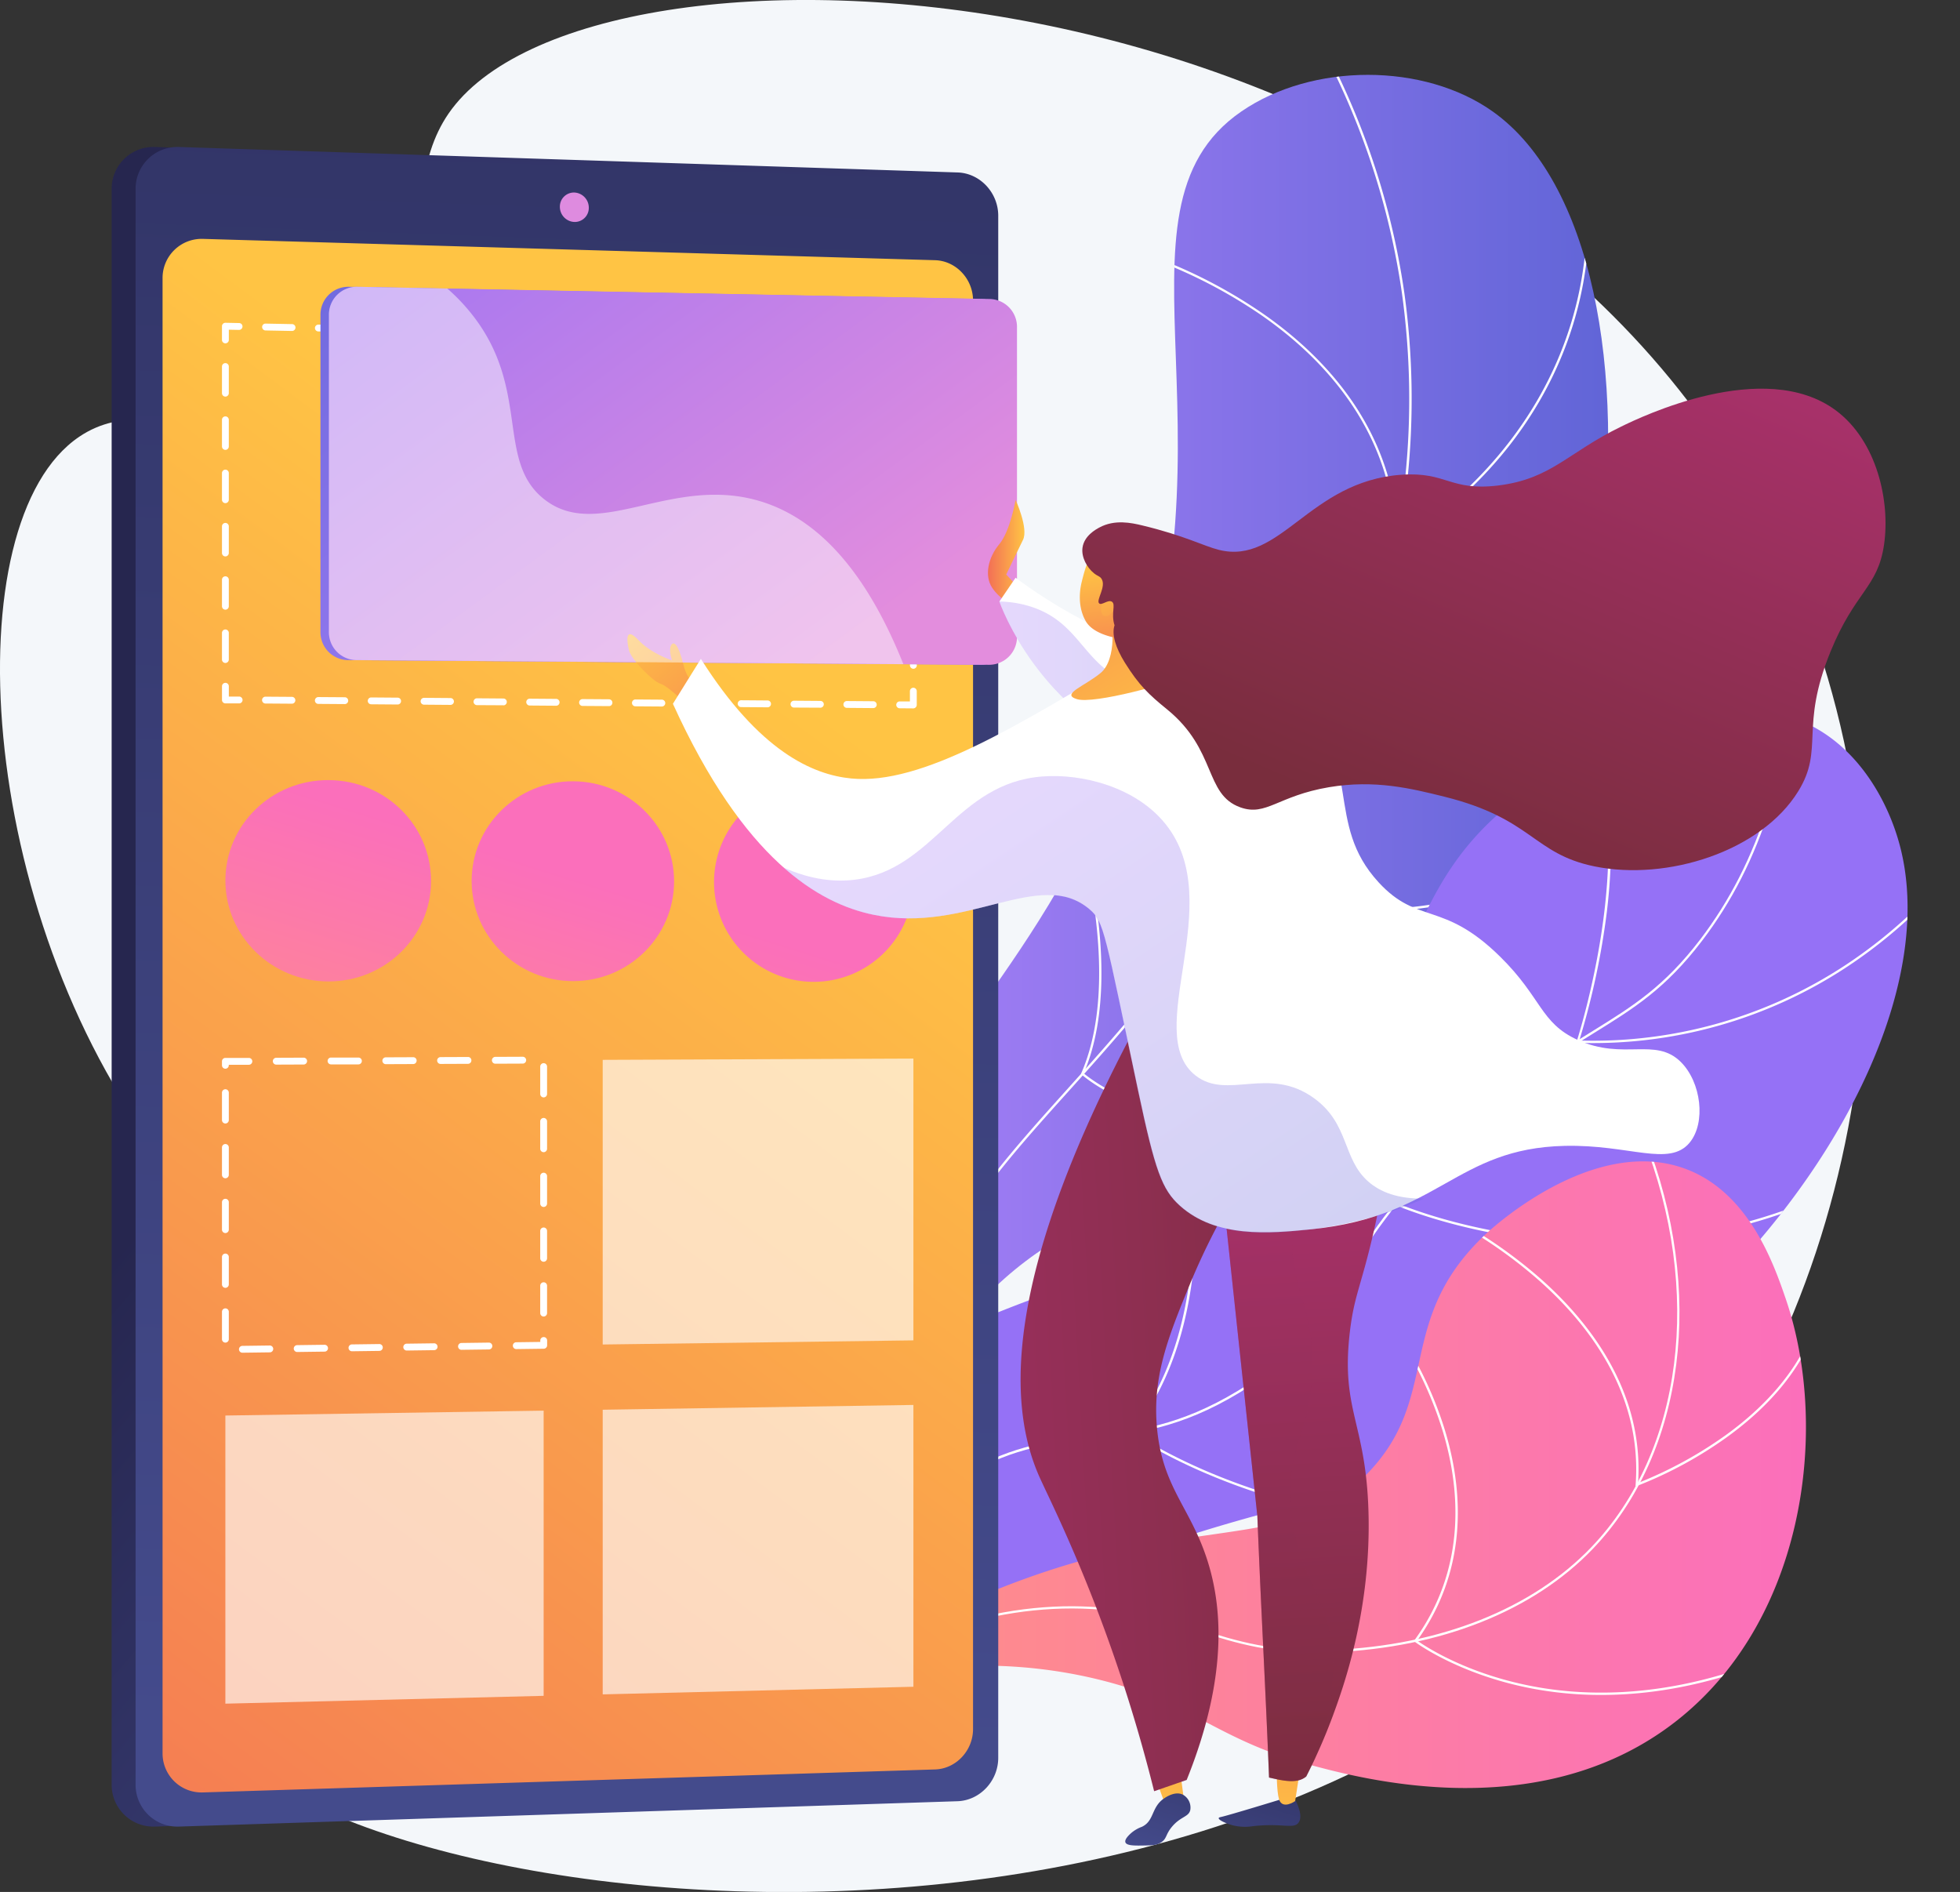 <svg xmlns="http://www.w3.org/2000/svg" xmlns:xlink="http://www.w3.org/1999/xlink" viewBox="0 0 858.82 828.91"><rect x="0" y="0" width="858.82" height="828.91" fill="#333333" stroke="none"/><defs><linearGradient id="linear-gradient" x1="366.66" y1="395.56" x2="704.69" y2="395.56" gradientUnits="userSpaceOnUse"><stop offset="0" stop-color="#aa80f9"/><stop offset="1" stop-color="#6165d7"/></linearGradient><linearGradient id="linear-gradient-2" x1="797.95" y1="1482.2" x2="767.75" y2="1348.96" gradientUnits="userSpaceOnUse"><stop offset="0" stop-color="#e38ddd"/><stop offset="1" stop-color="#9571f6"/></linearGradient><linearGradient id="linear-gradient-3" x1="354.44" y1="646.11" x2="791.32" y2="646.11" gradientUnits="userSpaceOnUse"><stop offset="0" stop-color="#ff9085"/><stop offset="1" stop-color="#fb6fbb"/></linearGradient><linearGradient id="linear-gradient-7" x1="505.8" y1="668.96" x2="182.48" y2="393.16" gradientUnits="userSpaceOnUse"><stop offset="0" stop-color="#444b8c"/><stop offset="1" stop-color="#26264f"/></linearGradient><linearGradient id="linear-gradient-8" x1="-2846.36" y1="2864.97" x2="-1654.93" y2="2909.29" gradientTransform="rotate(-90 -2355.08 274.08)" xlink:href="#linear-gradient-7"/><linearGradient id="linear-gradient-9" x1="350.13" y1="303.55" x2="-50.36" y2="842.02" gradientUnits="userSpaceOnUse"><stop offset="0" stop-color="#ffc444"/><stop offset="1" stop-color="#f36f56"/></linearGradient><linearGradient id="linear-gradient-10" x1="107.99" y1="500.36" x2="153.99" y2="353.36" xlink:href="#linear-gradient-3"/><linearGradient id="linear-gradient-11" x1="205.69" y1="530.93" x2="251.69" y2="383.93" xlink:href="#linear-gradient-3"/><linearGradient id="linear-gradient-12" x1="301.86" y1="561.03" x2="347.86" y2="414.03" xlink:href="#linear-gradient-3"/><linearGradient id="linear-gradient-13" x1="353.5" y1="295.18" x2="156.98" y2="27.03" xlink:href="#linear-gradient"/><linearGradient id="linear-gradient-14" x1="357.2" y1="295.18" x2="160.68" y2="27.03" xlink:href="#linear-gradient-2"/><linearGradient id="linear-gradient-15" x1="432.89" y1="242.52" x2="448.83" y2="242.52" gradientUnits="userSpaceOnUse"><stop offset="0" stop-color="#f36f56"/><stop offset="1" stop-color="#ffc444"/></linearGradient><linearGradient id="linear-gradient-16" x1="437.85" y1="300.95" x2="591.76" y2="300.95" xlink:href="#linear-gradient"/><linearGradient id="linear-gradient-17" x1="-149.33" y1="846.72" x2="-207.31" y2="752.27" gradientTransform="rotate(-9.35 -2927.575 -2418.52)" xlink:href="#linear-gradient-15"/><linearGradient id="linear-gradient-18" x1="1337.26" y1="795.74" x2="1309.28" y2="703.5" gradientTransform="matrix(-1 .01 .01 1 1867.25 19.89)" xlink:href="#linear-gradient-7"/><linearGradient id="linear-gradient-19" x1="1313.14" y1="777.78" x2="1313.14" y2="629.6" gradientTransform="matrix(-1 .01 .01 1 1867.25 19.89)" xlink:href="#linear-gradient-9"/><linearGradient id="linear-gradient-20" x1="1365.35" y1="772.24" x2="1365.35" y2="624.06" gradientTransform="matrix(-1 .01 .01 1 1867.25 19.89)" xlink:href="#linear-gradient-9"/><linearGradient id="linear-gradient-21" x1="1375.65" y1="777.85" x2="1347.68" y2="685.61" gradientTransform="matrix(-1 .01 .01 1 1867.25 19.89)" xlink:href="#linear-gradient-7"/><linearGradient id="linear-gradient-22" x1="1300.34" y1="458.03" x2="1286.73" y2="764.22" gradientTransform="matrix(-1 .01 .01 1 1867.25 19.89)" gradientUnits="userSpaceOnUse"><stop offset="0" stop-color="#ab316d"/><stop offset="1" stop-color="#792d3d"/></linearGradient><linearGradient id="linear-gradient-23" x1="1300.34" y1="458.03" x2="1286.73" y2="764.22" xlink:href="#linear-gradient-22"/><linearGradient id="linear-gradient-24" x1="1546.79" y1="584.64" x2="1246.85" y2="571" xlink:href="#linear-gradient-22"/><linearGradient id="linear-gradient-25" x1="-2892.05" y1="1455.39" x2="-2838.04" y2="1736.66" gradientTransform="rotate(-23 -3955.048 -7235.266)" xlink:href="#linear-gradient"/><linearGradient id="linear-gradient-26" x1="-2040.43" y1="1941.62" x2="-2036.21" y2="2097.71" gradientTransform="rotate(-29.57 -4117.842 -3639.177)" xlink:href="#linear-gradient-15"/><linearGradient id="linear-gradient-27" x1="-1423.59" y1="1841.41" x2="-1451.95" y2="1887.29" gradientTransform="rotate(-37.8 -2789.688 -1778.335)" xlink:href="#linear-gradient-9"/><linearGradient id="linear-gradient-28" x1="-2327.01" y1="1316.56" x2="-2353.43" y2="1359.3" gradientTransform="rotate(-51.2 -2032.683 -2144.995)" xlink:href="#linear-gradient-9"/><linearGradient id="linear-gradient-29" x1="-462.36" y1="1220.59" x2="-644.26" y2="1408.84" gradientTransform="rotate(-20.95 -2857.64 -2488.415)" xlink:href="#linear-gradient-22"/><clipPath id="clip-path"><path class="cls-4" d="M337.94 754.58l-.59-.81C386 718.19 433.42 701.43 478.43 704c19.67 1.1 33.48 5.48 46.83 9.72C542 719 557.77 724 584 722.88c47.14-2 87.37-18 113.27-45 40.12-42 49-112.31 22.63-179.25l.93-.37c26.49 67.26 17.53 138.04-22.83 180.26-26.08 27.28-66.56 43.39-114 45.37-26.37 1.1-42.25-3.94-59-9.27-13.3-4.21-27-8.57-46.59-9.66-44.78-2.51-92.04 14.19-140.47 49.62z"/></clipPath><clipPath id="clip-path-2"><path class="cls-1" d="M388.32 758.32c-15.88-48.38-32-122.23-13.12-204.22 21.72-94.15 69.83-113 113-213.62 61.66-143.66-8.13-247.72 55.71-291.63 31.13-21.41 80.08-21.43 110.26.07 86.11 61.33 62.51 328.47-74.11 432.72C518.3 528.79 464.38 523.19 418 584.2c-41 53.91-37.74 125.03-29.68 174.12z"/></clipPath><clipPath id="clip-path-3"><path class="cls-2" d="M346.77 755.94c-5.13-31.07-8.09-79.59 17.2-123 44.12-75.7 124.54-50.59 201.51-131.7C627.56 435.85 608 385 676.79 341.54c11.51-7.28 72.36-47.32 117.6-23.2 25.5 13.59 34.73 41.49 36.47 46.73 26.21 79.16-54.43 203.1-159.52 259.79-60.39 32.56-79.87 21.92-186.13 59.9a597.62 597.62 0 00-138.44 71.18z"/></clipPath><clipPath id="clip-path-4"><path class="cls-3" d="M354.44 741.73A387.47 387.47 0 01451.06 691c78.19-27.72 114-11.37 147.13-44.43 34.27-34.22 12.07-67.92 53.1-106.14 3.45-3.21 47.5-43.18 87.35-28.29 27.88 10.41 38.73 42.08 43.83 56.93 19.76 57.67 8.27 145.54-53.25 188.89-58.33 41.11-132.22 21.52-155.63 15.14-41.13-11.2-50.88-27.23-92.69-37.37-50.9-12.33-96.56-3.2-126.46 6z"/></clipPath><style>.cls-1{fill:url(#linear-gradient)}.cls-2{fill:url(#linear-gradient-2)}.cls-3{fill:url(#linear-gradient-3)}.cls-4{fill:#fff}.cls-8{mix-blend-mode:soft-light}</style></defs><g style="isolation:isolate"><g id="Слой_2" data-name="Слой 2"><g id="Metaphor_illustration" data-name="Metaphor illustration"><path d="M196.5 49.82c-27.45 40 4.74 104.9-36 135-39.65 29.3-88.37-18.72-125.74 6.5-55.44 37.41-45.31 208.6 35.74 315 24.38 32 44.74 44.44 53.76 80.61 19.37 77.68-48.7 123.89-35.75 162.31 29.17 86.51 477.77 159.1 657.77-100.88 84.06-121.42 96.64-296.76 21.53-429.92C632.09-22.23 258.1-40 196.5 49.82z" fill="#f4f7fa"/><path class="cls-1" d="M388.32 758.32c-15.88-48.38-32-122.23-13.12-204.22 21.72-94.15 69.83-113 113-213.62 61.66-143.66-8.13-247.72 55.71-291.63 31.13-21.41 80.08-21.43 110.26.07 86.11 61.33 62.51 328.47-74.11 432.72C518.3 528.79 464.38 523.19 418 584.2c-41 53.91-37.74 125.03-29.68 174.12z"/><g class="cls-8" clip-path="url(#clip-path-2)"><path class="cls-4" d="M378.35 636.53l-1-.25a368.72 368.72 0 0120.76-59.62c19.73-44 41.48-68.24 69-98.86 17.9-19.91 38.18-42.48 61.62-74.82 43.82-60.49 57.42-81.73 69.58-115.91a337.79 337.79 0 0016-158.45A329.26 329.26 0 00571.73 7.7l.87-.52a330.26 330.26 0 0142.76 121.29 338.77 338.77 0 01-16.07 158.94c-12.2 34.29-25.82 55.57-69.72 116.16-23.46 32.38-43.77 55-61.68 74.9-27.47 30.56-49.17 54.7-68.84 98.6a366.73 366.73 0 00-20.7 59.46z"/><path class="cls-4" d="M611.6 239.07v-.82c-.89-49.88-32.75-82.16-59.33-100.45a218.39 218.39 0 00-58.16-28.09l.27-1A219.2 219.2 0 01552.8 137c26.64 18.33 58.54 50.6 59.77 100.43 4.31-2.49 27-16.32 47.33-42 20.74-26.13 43.29-70.23 32.86-131.95l1-.16c10.49 62.09-12.2 106.47-33.09 132.77-22.63 28.48-48.08 42.47-48.33 42.61zm-7.89 160.1c-5.1 0-9.9-.25-14.35-.65-28-2.56-48-11.63-48.2-11.72l-.38-.18.1-.41c12.84-49 1.7-85-9.91-106.67-12.59-23.46-28.42-35.5-28.58-35.61l.6-.81c.16.12 16.15 12.26 28.84 35.9 11.68 21.75 22.89 58 10.13 107a164.94 164.94 0 0047.52 11.47c25.64 2.33 63.43-.51 97.89-27.34l.62.8c-28.75 22.41-59.8 28.22-84.28 28.22zm-57.61 93.5a139.37 139.37 0 01-36.65-4.67c-23.45-6.36-35.45-17.13-35.53-17.24l-.27-.24.14-.33c21.71-49.73-8.56-131.09-8.87-131.9l.94-.36c.31.82 30.59 82.18 9 132.32 1.89 1.6 13.64 11 34.92 16.81s57.15 9 105.75-8.72l.35.94c-27.41 10.01-50.76 13.39-69.78 13.39z"/></g><path class="cls-2" d="M346.77 755.94c-5.13-31.07-8.09-79.59 17.2-123 44.12-75.7 124.54-50.59 201.51-131.7C627.56 435.85 608 385 676.79 341.54c11.51-7.28 72.36-47.32 117.6-23.2 25.5 13.59 34.73 41.49 36.47 46.73 26.21 79.16-54.43 203.1-159.52 259.79-60.39 32.56-79.87 21.92-186.13 59.9a597.62 597.62 0 00-138.44 71.18z"/><g class="cls-8" clip-path="url(#clip-path-3)"><path class="cls-4" d="M337.63 793.29l-1-.2c15.47-74.24 44.78-124.09 87.14-148.25C444.5 633 461 631.16 478.49 629.19c18.81-2.13 38.26-4.33 63.94-19.86 25-15.09 33.9-29.62 45.23-48 10.18-16.54 22.85-37.11 51.29-64.53 24.93-24 43.08-35.27 59.1-45.19 17.35-10.75 31.06-19.24 46.94-40 25.93-34 39.48-77.54 40.28-129.49h1c-.8 52.16-14.43 95.93-40.49 130.08-16 21-29.77 29.49-47.21 40.3-16 9.89-34.08 21.11-58.93 45.06-28.35 27.32-41 47.84-51.14 64.33-11.4 18.51-20.4 33.13-45.56 48.35-25.87 15.64-45.43 17.85-64.35 20-17.37 2-33.78 3.82-54.33 15.53-42.09 23.93-71.26 73.58-86.63 147.52z"/><path class="cls-4" d="M697.81 457q-3.21 0-6.48-.1h-.68l.22-.64c.34-1 33.68-104.14-4.31-146.78l.75-.67c11.08 12.44 23 38.2 16.82 90.29A336.14 336.14 0 01692 455.88a201.1 201.1 0 00124-38.13c27.57-19.87 41.86-40.39 42-40.6l.83.57c-.14.21-14.53 20.88-42.25 40.85A202 202 0 01697.81 457z"/><path class="cls-4" d="M702 544.79c-8.7 0-16.8-.46-24.14-1.16-39.49-3.81-66.27-15.61-66.54-15.72l-.39-.18.11-.42c14.85-53.76 1.75-130.24 1.62-131l1-.17c.13.76 13.2 77.08-1.52 131 3.45 1.47 29.13 11.94 65.86 15.47 36.29 3.49 91.09.72 146.12-32.27l.52.86c-44.2 26.48-88.19 33.59-122.64 33.59zm-46.88 125.38c-101.25 0-159.39-41.88-160-42.31l-.43-.32.34-.41C535.87 577.3 520 495 519.81 494.14l1-.2a227.49 227.49 0 013.13 47.85c-.95 24.61-6.53 59.36-27.75 85.56 5.64 3.93 65.77 43.9 166.91 41.73v1c-2.68.06-5.35.09-7.98.09z"/></g><path class="cls-3" d="M354.44 741.73A387.47 387.47 0 01451.06 691c78.19-27.72 114-11.37 147.13-44.43 34.27-34.22 12.07-67.92 53.1-106.14 3.45-3.21 47.5-43.18 87.35-28.29 27.88 10.41 38.73 42.08 43.83 56.93 19.76 57.67 8.27 145.54-53.25 188.89-58.33 41.11-132.22 21.52-155.63 15.14-41.13-11.2-50.88-27.23-92.69-37.37-50.9-12.33-96.56-3.2-126.46 6z"/><g class="cls-8" clip-path="url(#clip-path-4)"><path class="cls-4" d="M337.94 754.58l-.59-.81C386 718.19 433.42 701.43 478.43 704c19.67 1.1 33.48 5.48 46.83 9.72C542 719 557.77 724 584 722.88c47.14-2 87.37-18 113.27-45 40.12-42 49-112.31 22.63-179.25l.93-.37c26.49 67.26 17.53 138.04-22.83 180.26-26.08 27.28-66.56 43.39-114 45.37-26.37 1.1-42.25-3.94-59-9.27-13.3-4.21-27-8.57-46.59-9.66-44.78-2.51-92.04 14.19-140.47 49.62z"/><path class="cls-4" d="M716.63 651.22l.06-.77c3-40.19-21.17-70.67-42-89.16a205.42 205.42 0 00-46.45-30.85l.41-.92a207 207 0 0146.71 31c20.86 18.53 45.08 49 42.39 89.21a179.7 179.7 0 0038.38-20.93c18.07-13 40.12-35 42.58-65.77l1 .08c-1.38 17.17-10 42.65-43 66.52A179 179 0 01717.36 651zm-15.01 91.38a161.63 161.63 0 01-30.47-2.84c-32.22-6.17-51.06-20.32-51.24-20.46l-.4-.3.29-.4c23.53-32.43 19.63-68 12.21-92.08a165 165 0 00-22-45.07l.81-.61A166.57 166.57 0 01633 626.2c7.46 24.23 11.4 59.91-12.05 92.58 2.86 2.05 21 14.37 50.48 20s76.79 5.53 134.16-27.11l.5.87c-40.83 23.22-76.54 30.06-104.47 30.06z"/></g><path d="M427 94.51v675.65c0 10.1-8.63 12.28-18.42 12.6L73 800.11l-5.08.16a18.31 18.31 0 01-19-18.38V82.78A18.31 18.31 0 0168 64.4l6.9.22 336.67 26.19c9.79.32 15.43-6.4 15.43 3.7z" fill="url(#linear-gradient-7)"/><path d="M437.4 94.51v675.65c0 10.1-8 18.63-17.78 19L78.41 800.27a18.31 18.31 0 01-19-18.38V82.78a18.31 18.31 0 0119-18.38l341.21 11.16c9.79.32 17.78 8.85 17.78 18.95z" fill="url(#linear-gradient-8)"/><path d="M426.36 131.65v625.91c0 9.44-7.47 17.39-16.62 17.68L88.9 785.31a17.08 17.08 0 01-17.67-17.15v-646.3a17.14 17.14 0 0117.67-17.2L409.74 114c9.15.28 16.62 8.22 16.62 17.65z" fill="url(#linear-gradient-9)"/><path d="M258 91a6.16 6.16 0 01-6.34 6.25 6.64 6.64 0 01-6.34-6.65 6.16 6.16 0 016.34-6.25A6.65 6.65 0 01258 91z" fill="#de8bdf"/><path class="cls-4" d="M400.22 310.36l-6-.05a1.5 1.5 0 010-3h4.48v-4.49a1.5 1.5 0 013 0v6a1.46 1.46 0 01-.44 1.06 1.5 1.5 0 01-1.04.48zm-17.57-.13l-11.58-.09a1.5 1.5 0 010-3l11.58.09a1.5 1.5 0 010 3zm-23.16-.17L347.9 310a1.5 1.5 0 010-3l11.58.09a1.49 1.49 0 011.49 1.51 1.51 1.51 0 01-1.48 1.46zm-23.16-.17l-11.58-.09a1.5 1.5 0 010-3l11.58.09a1.5 1.5 0 010 3zm-23.16-.18l-11.58-.08a1.5 1.5 0 010-3l11.57.08a1.5 1.5 0 010 3zm-23.17-.17l-11.58-.08a1.5 1.5 0 010-3l11.58.08a1.5 1.5 0 010 3zm-23.16-.17l-11.58-.08a1.5 1.5 0 010-3l11.58.08a1.5 1.5 0 010 3zm-23.16-.17l-11.58-.09a1.5 1.5 0 010-3l11.58.09a1.5 1.5 0 010 3zm-23.14-.2l-11.54-.06a1.5 1.5 0 010-3l11.57.09a1.5 1.5 0 010 3zm-23.15-.17l-11.58-.09a1.5 1.5 0 010-3l11.58.09a1.5 1.5 0 010 3zm-23.16-.17l-11.58-.09a1.5 1.5 0 010-3l11.58.09a1.5 1.5 0 010 3zm-23.16-.18l-11.58-.08a1.5 1.5 0 010-3l11.58.08a1.5 1.5 0 010 3zm-23.16-.17l-11.58-.08a1.5 1.5 0 010-3l11.58.08a1.5 1.5 0 010 3zm-23.15-.14h-6a1.5 1.5 0 01-1.49-1.5v-6a1.5 1.5 0 013 0v4.51h4.51a1.5 1.5 0 010 3zm-6-17.71a1.5 1.5 0 01-1.5-1.5v-11.67a1.5 1.5 0 013 0V289a1.5 1.5 0 01-1.5 1.46zm0-23.34a1.5 1.5 0 01-1.5-1.5V254a1.5 1.5 0 013 0v11.67a1.5 1.5 0 01-1.5 1.45zm0-23.34a1.5 1.5 0 01-1.5-1.5v-11.67a1.5 1.5 0 013 0v11.67a1.5 1.5 0 01-1.5 1.5zm0-23.34a1.5 1.5 0 01-1.5-1.5v-11.67a1.5 1.5 0 013 0v11.67a1.5 1.5 0 01-1.5 1.5zm0-23.34a1.5 1.5 0 01-1.5-1.5v-11.67a1.5 1.5 0 013 0v11.67a1.5 1.5 0 01-1.5 1.5zm0-23.34a1.5 1.5 0 01-1.5-1.5v-11.67a1.5 1.5 0 013 0v11.67a1.5 1.5 0 01-1.5 1.5zm0-23.34a1.5 1.5 0 01-1.5-1.5v-6a1.5 1.5 0 011.53-1.5l6 .12a1.49 1.49 0 011.47 1.53 1.53 1.53 0 01-1.53 1.47l-4.46-.09v4.47a1.5 1.5 0 01-1.51 1.5zm283.89-.52l-11.65-.22a1.5 1.5 0 010-3l11.58.22a1.5 1.5 0 010 3zm-23.16-.45l-11.58-.22a1.5 1.5 0 010-3l11.58.22a1.5 1.5 0 010 3zm-23.16-.45l-11.58-.23a1.5 1.5 0 010-3l11.58.23a1.5 1.5 0 010 3zm-23.15-.45l-11.57-.22a1.5 1.5 0 010-3l11.58.22a1.5 1.5 0 010 3zm-23.18-.44l-11.58-.22a1.5 1.5 0 010-3l11.58.22a1.5 1.5 0 010 3zm-23.16-.44l-11.58-.23a1.5 1.5 0 01.06-3l11.58.23a1.5 1.5 0 010 3zm-23.16-.45l-11.59-.22a1.5 1.5 0 010-3l11.58.22a1.5 1.5 0 010 3zm-23.16-.45l-11.58-.22a1.51 1.51 0 01-1.47-1.53 1.49 1.49 0 011.53-1.47l11.58.22a1.5 1.5 0 010 3zm-23.15-.44l-11.58-.23a1.5 1.5 0 010-3l11.57.23a1.5 1.5 0 010 3zm-23.16-.45l-11.58-.23a1.49 1.49 0 01-1.47-1.52 1.46 1.46 0 011.53-1.47l11.58.22a1.5 1.5 0 010 3zm-23.16-.45l-11.58-.22a1.5 1.5 0 01-1.47-1.53 1.53 1.53 0 011.53-1.47l11.58.22a1.5 1.5 0 010 3zm-23.14-.43l-11.58-.22a1.51 1.51 0 01-1.47-1.53 1.47 1.47 0 011.53-1.47l11.58.22a1.5 1.5 0 010 3zm272.31 11.24a1.5 1.5 0 01-1.5-1.5v-4.53l-4.52-.09a1.5 1.5 0 01.06-3l6 .12a1.5 1.5 0 011.47 1.5v6a1.5 1.5 0 01-1.51 1.5zm0 136.76a1.5 1.5 0 01-1.5-1.5v-11.43a1.5 1.5 0 113 0v11.39a1.5 1.5 0 01-1.5 1.54zm0-22.78a1.5 1.5 0 01-1.5-1.5v-11.4a1.5 1.5 0 013 0v11.4a1.5 1.5 0 01-1.5 1.46zm0-22.79a1.5 1.5 0 01-1.5-1.5V234.5a1.5 1.5 0 013 0v11.39a1.5 1.5 0 01-1.5 1.5zm0-22.79a1.5 1.5 0 01-1.5-1.5v-11.43a1.5 1.5 0 013 0v11.39a1.5 1.5 0 01-1.5 1.5zm0-22.79a1.5 1.5 0 01-1.5-1.5v-11.43a1.5 1.5 0 113 0v11.39a1.5 1.5 0 01-1.5 1.5zm0-22.78a1.5 1.5 0 01-1.5-1.5v-11.4a1.5 1.5 0 013 0v11.4a1.5 1.5 0 01-1.5 1.43zm-294 413.59a1.5 1.5 0 010-3l12-.16a1.5 1.5 0 110 3l-12 .16zm24-.32a1.5 1.5 0 010-3l12-.16a1.5 1.5 0 010 3l-12 .16zm24-.32a1.5 1.5 0 010-3l12-.16a1.5 1.5 0 110 3l-12 .16zm24-.32a1.5 1.5 0 010-3l12-.16a1.5 1.5 0 010 3l-12 .16zm24-.31a1.5 1.5 0 010-3l12-.16a1.49 1.49 0 011.5 1.48 1.51 1.51 0 01-1.48 1.52l-12 .15zm24-.32a1.5 1.5 0 010-3l10.52-.14v-.63a1.5 1.5 0 013 0v2.11a1.5 1.5 0 01-1.48 1.5l-12 .16zm-127.46-2.84a1.5 1.5 0 01-1.5-1.5v-12a1.5 1.5 0 013 0v12a1.5 1.5 0 01-1.5 1.5zm139.45-11.43a1.5 1.5 0 01-1.5-1.5v-12a1.5 1.5 0 013 0v12a1.5 1.5 0 01-1.5 1.5zM98.76 564.23a1.5 1.5 0 01-1.5-1.5v-12a1.5 1.5 0 013 0v12a1.5 1.5 0 01-1.5 1.5zm139.45-11.43a1.5 1.5 0 01-1.5-1.5v-12a1.5 1.5 0 013 0v12a1.5 1.5 0 01-1.5 1.5zM98.76 540.23a1.5 1.5 0 01-1.5-1.5v-12a1.5 1.5 0 013 0v12a1.5 1.5 0 01-1.5 1.5zm139.45-11.43a1.5 1.5 0 01-1.5-1.5v-12a1.5 1.5 0 013 0v12a1.5 1.5 0 01-1.5 1.5zM98.76 516.23a1.5 1.5 0 01-1.5-1.5v-12a1.5 1.5 0 013 0v12a1.5 1.5 0 01-1.5 1.5zm139.45-11.43a1.5 1.5 0 01-1.5-1.5v-12a1.5 1.5 0 013 0v12a1.5 1.5 0 01-1.5 1.5zM98.76 492.23a1.5 1.5 0 01-1.5-1.5v-12a1.5 1.5 0 013 0v12a1.5 1.5 0 01-1.5 1.5zm139.45-11.43a1.5 1.5 0 01-1.5-1.5v-12a1.5 1.5 0 013 0v12a1.5 1.5 0 01-1.5 1.5zM98.76 468.23a1.5 1.5 0 01-1.5-1.5V465a1.49 1.49 0 011.49-1.5h10.3a1.5 1.5 0 010 3h-8.8v.21a1.5 1.5 0 01-1.49 1.52zm22.29-1.79a1.5 1.5 0 010-3l12-.05a1.5 1.5 0 010 3l-12 .05zm24-.1a1.5 1.5 0 010-3h12a1.5 1.5 0 010 3h-12zm24-.1a1.5 1.5 0 110-3l12-.05a1.47 1.47 0 011.5 1.49 1.49 1.49 0 01-1.49 1.51l-12 .05zm24-.1a1.5 1.5 0 110-3l12-.05a1.46 1.46 0 011.5 1.49 1.49 1.49 0 01-1.49 1.51l-12 .05zm24-.1a1.5 1.5 0 110-3l12-.05a1.5 1.5 0 010 3l-12 .05z"/><path d="M400.23 587.25l-136.14 1.81V464.35l136.14-.56v123.46zM238.21 742.99l-139.46 3.43V620.18l139.46-2.14v124.95zm162.02-3.98l-136.14 3.34V617.64l136.14-2.1v123.47z" opacity=".64" fill="#fff"/><path d="M188.87 386c0 24.28-20.07 44-44.91 44s-45.2-19.75-45.2-44.2S119 341.66 144 341.78s44.87 19.91 44.87 44.22z" fill="url(#linear-gradient-10)"/><path d="M295.37 386.15c0 24.1-19.76 43.67-44.21 43.71s-44.5-19.6-44.5-43.86 20-43.82 44.5-43.7 44.21 19.75 44.21 43.85z" fill="url(#linear-gradient-11)"/><path d="M400.23 386.32a43.68 43.68 0 11-43.53-43.51 43.48 43.48 0 0143.53 43.51z" fill="url(#linear-gradient-12)"/><path d="M429.6 291.26l-277.08-2.05a12.2 12.2 0 01-12.1-12.2V137.85a12.2 12.2 0 0112.43-12.2L429.92 131a12.2 12.2 0 0112 12.2v135.86a12.2 12.2 0 01-12.32 12.2z" fill="url(#linear-gradient-13)"/><path d="M433.29 291.26l-277.07-2.05A12.2 12.2 0 01144.11 277V137.85a12.2 12.2 0 0112.43-12.2L433.62 131a12.2 12.2 0 0112 12.2v135.86a12.2 12.2 0 01-12.33 12.2z" fill="url(#linear-gradient-14)"/><path d="M444.69 266s-6.54-3.26-10-8.57-1.66-13.24 3.17-19S445 219 445 219s5.75 12.51 3.25 17.52-7.34 15.18-7.34 15.18l8 8.73z" fill="url(#linear-gradient-15)"/><path class="cls-4" d="M445 253.12l-7.1 10.42s17.81 52.53 75 70.64 78.94-28.47 78.94-28.47-83.08-4.96-146.84-52.59z"/><path d="M450.7 265.48a47.93 47.93 0 00-12.85-1.94s17.81 52.53 75 70.64 78.94-28.47 78.94-28.47a172.6 172.6 0 00-49.48-8.43c-30.23-.65-37.81 7.34-52-.21-16.31-8.59-18.63-25.41-39.61-31.59z" style="mix-blend-mode:multiply" fill="url(#linear-gradient-16)" opacity=".3"/><path d="M307.37 299.91s-5.43 1.47-8-9c-2-8.2-4.06-10.37-5.29-8.24s.4 6.66.4 6.66-9-2.81-14.85-9-5 .74-4 4.68 10.33 13.48 13.76 14.54 11.13 8.89 11.13 8.89z" fill="url(#linear-gradient-17)"/><path d="M567.75 788.93c2.86 5.84 2.06 8.35 1.34 9.46-2.09 3.23-7.12.18-20.25 1.73a22.23 22.23 0 01-8.15-.28c-3.14-.74-6.84-2.42-6.68-3.26 0-.3.61-.43.82-.47 3.65-.78 26.46-7.78 26.46-7.78z" fill="url(#linear-gradient-18)"/><path d="M569.5 776.1l-2 13s-5.61 4-7.08-.85c-1.06-3.46-1-12.79-1-12.79z" fill="url(#linear-gradient-19)"/><path fill="url(#linear-gradient-20)" d="M505.57 776.99l5.5 15.03 8-1.27-1.85-13.92-11.65.16z"/><path d="M513.56 800.3c3.88-4.59 7.33-4.18 8-7.34a6.45 6.45 0 00-3.26-6.67c-3.22-1.63-7.13.91-8 1.48-6 3.89-4.35 10-10 12.62a15.1 15.1 0 00-4.84 2.88c-.8.75-2.8 2.62-2.33 3.91.54 1.49 4.1 1.44 7.48 1.39 4.07-.06 6.1-.09 8.05-1.31 2.73-1.69 1.92-3.41 4.9-6.96z" fill="url(#linear-gradient-21)"/><path d="M612.3 463.86a431.21 431.21 0 01-10.77 77.41c-5.32 22.73-8.22 26.61-10.07 42.37-4 34.29 7 39.44 8.16 78.32 1.32 42.93-10.81 76.77-15.57 89.68a247.69 247.69 0 01-11.69 26.68c-4 3.34-10 1.89-16.3.47-1.5-38.95-3.62-75.61-5.12-114.56q-9.42-88-18.83-176z" fill="url(#linear-gradient-22)"/><path d="M556.06 778.79c-1.5-38.95-3.62-75.61-5.12-114.56q-9.42-88-18.83-176l80.19-24.35c-.1 2-.24 3.94-.36 5.92-37.94 31.54-45.77 57-45.79 74.48 0 21.21 11.35 32 8.43 62.64-2.09 21.94-8.78 25.67-9.2 45.49-.54 25.53 10.11 40.12 15.13 55 4.85 14.37 6.25 34.6-4.33 63.11-1.37 2.94-2.67 5.57-3.82 7.83-4 3.31-9.99 1.86-16.3.44z" style="mix-blend-mode:multiply" fill="url(#linear-gradient-23)" opacity=".3"/><path d="M567 486.55a300.63 300.63 0 00-45.69 76.28C511.74 586 504.84 603.44 507 626c2.39 24.79 13.63 33.7 21.1 54.84 7.24 20.5 10.77 52.05-8.13 99l-14.26 4.94a691.412 691.412 0 00-15.91-54.26c-15.14-44.78-30.24-74.25-34.32-83.4-14.37-32.23-15.83-89.78 44-200.81z" fill="url(#linear-gradient-24)"/><path class="cls-4" d="M294.85 308.35q6.12-9.84 12.25-19.68c25.65 40.53 49 50.76 65.9 52.4 30.86 3 73-23.09 125.19-54.53 7.3-4.4 21.72-13.27 38.45-10.18 4 .74 17 3.8 32.24 23.13 28.59 36.18 11.32 61.12 35.19 87.08 17.21 18.72 28.22 7.95 53.19 32.51 18.45 18.14 17.54 29 34 36.53 20.1 9.15 34-1.39 45.18 9.62 9 8.88 11.13 26.63 3.93 35.36-8.92 10.83-26.33.8-54.73 1.44-47.9 1.08-54.94 30.89-111 36.54-18.75 1.89-41.79 3.86-57.6-10.3-7.88-7.07-10.88-15.33-18.3-50.3-14.7-69.28-14.86-74.11-21.35-79.61-21.89-18.59-53.61 10.91-94.63 2.43-24.03-4.95-56.82-24.06-87.91-92.44z"/><path d="M599.68 517.79c-11.59-10-8.26-25.26-23.86-36.61-19.89-14.46-38 1-52-10-23.9-18.8 14.43-75.57-13-110-13.08-16.45-36.76-22.31-53.91-21-38.09 2.82-47.5 41-82.52 45.26-8.3 1-18.68.18-31.18-5.39 14.39 12.76 27.93 18.41 39.43 20.79 41 8.48 72.74-21 94.63-2.43 6.49 5.5 6.65 10.33 21.35 79.61 7.42 35 10.42 43.23 18.3 50.3 16.76 15 41.61 12.15 57.6 10.3 4.73-.55 27.45-3.46 49.42-13.48-11.54.15-19.15-2.92-24.26-7.35z" style="mix-blend-mode:multiply" fill="url(#linear-gradient-25)" opacity=".3"/><path d="M493.49 250.68s5.24 12.95 12.8 21.36c6.84 7.6 28.23 6.34 32.87 6.94s-4.62 10.4-15.58 15.56-44.29 14-51.65 11.79 3.29-5.64 10.34-11.48 6.14-23.35 2.17-30 9.05-14.17 9.05-14.17z" fill="url(#linear-gradient-26)"/><path d="M475.82 272.27c-4.25-7.31-2.26-15.62-1.82-17.41 1.87-7.52 2.55-8.65 4-10.24l2-2.07.26-.18a28.55 28.55 0 017.63-2.48c3.54-.15 10.64 12.59 14.61 32.17l1.95 4.25c6.89-3.6 9.24-3.66 10-2.82 1.56 1.81.91 15.9-5.13 20.79-7.57 6.13-19.88-12.8-20-14.71-1.58-.35-10.32-1.91-13.5-7.3z" fill="url(#linear-gradient-27)"/><path d="M483.44 262.43c.95-2.39 4-1.17 4.71 1.44s-1.14 6-3.73 6.08-2.25-4.3-.98-7.52z" fill="url(#linear-gradient-28)"/><path d="M804.42 179.81c-31.38-23.31-85.71 3-94 7.06-23.48 11.37-30.6 23-54.06 25.85C635.21 215.24 634 206.6 614 208c-40.5 2.89-52.78 39.69-79.91 32.91-6.79-1.7-14.87-6.21-33.59-10.71-4.69-1.13-12.08-2.74-18.81.93-1.52.83-6.61 3.57-7.36 8.79-.6 4.23 2 8.8 5 11.22 1.8 1.44 2.49 1.2 3.31 2.42 2.28 3.44-2.57 9.42-1 10.81 1.13 1 3.9-1.81 5.56-.75 1.83 1.17-.5 5.17 1.16 10.35-1.33 3.93.45 9.81 4.53 16.36 6.16 9.87 10.48 13.95 18.41 20.4 22 17.85 16.3 37.32 32.2 43 11.33 4.05 16.39-5.06 38.86-8.84 20.13-3.38 36.07.57 50.45 4.14 38.8 9.62 38.83 25 65.82 30.55 31.88 6.53 73.05-6.55 89.31-32.9 11.52-18.67.49-27.68 14.11-61.11 10.85-26.64 20.75-28 23.5-47s-3.14-45.38-21.13-58.76z" fill="url(#linear-gradient-29)"/><path class="cls-4" d="M334.37 220c-39.54-12.81-71.89 17.81-96-1.34-21.19-16.82-5.82-48.11-31.37-80.66a83.89 83.89 0 00-11-11.59l-39.44-.76a12.2 12.2 0 00-12.43 12.2V277a12.2 12.2 0 0012.11 12.2l239.6 1.8c-18.64-46.61-41.49-64.52-61.47-71z" opacity=".48"/></g></g></g></svg>